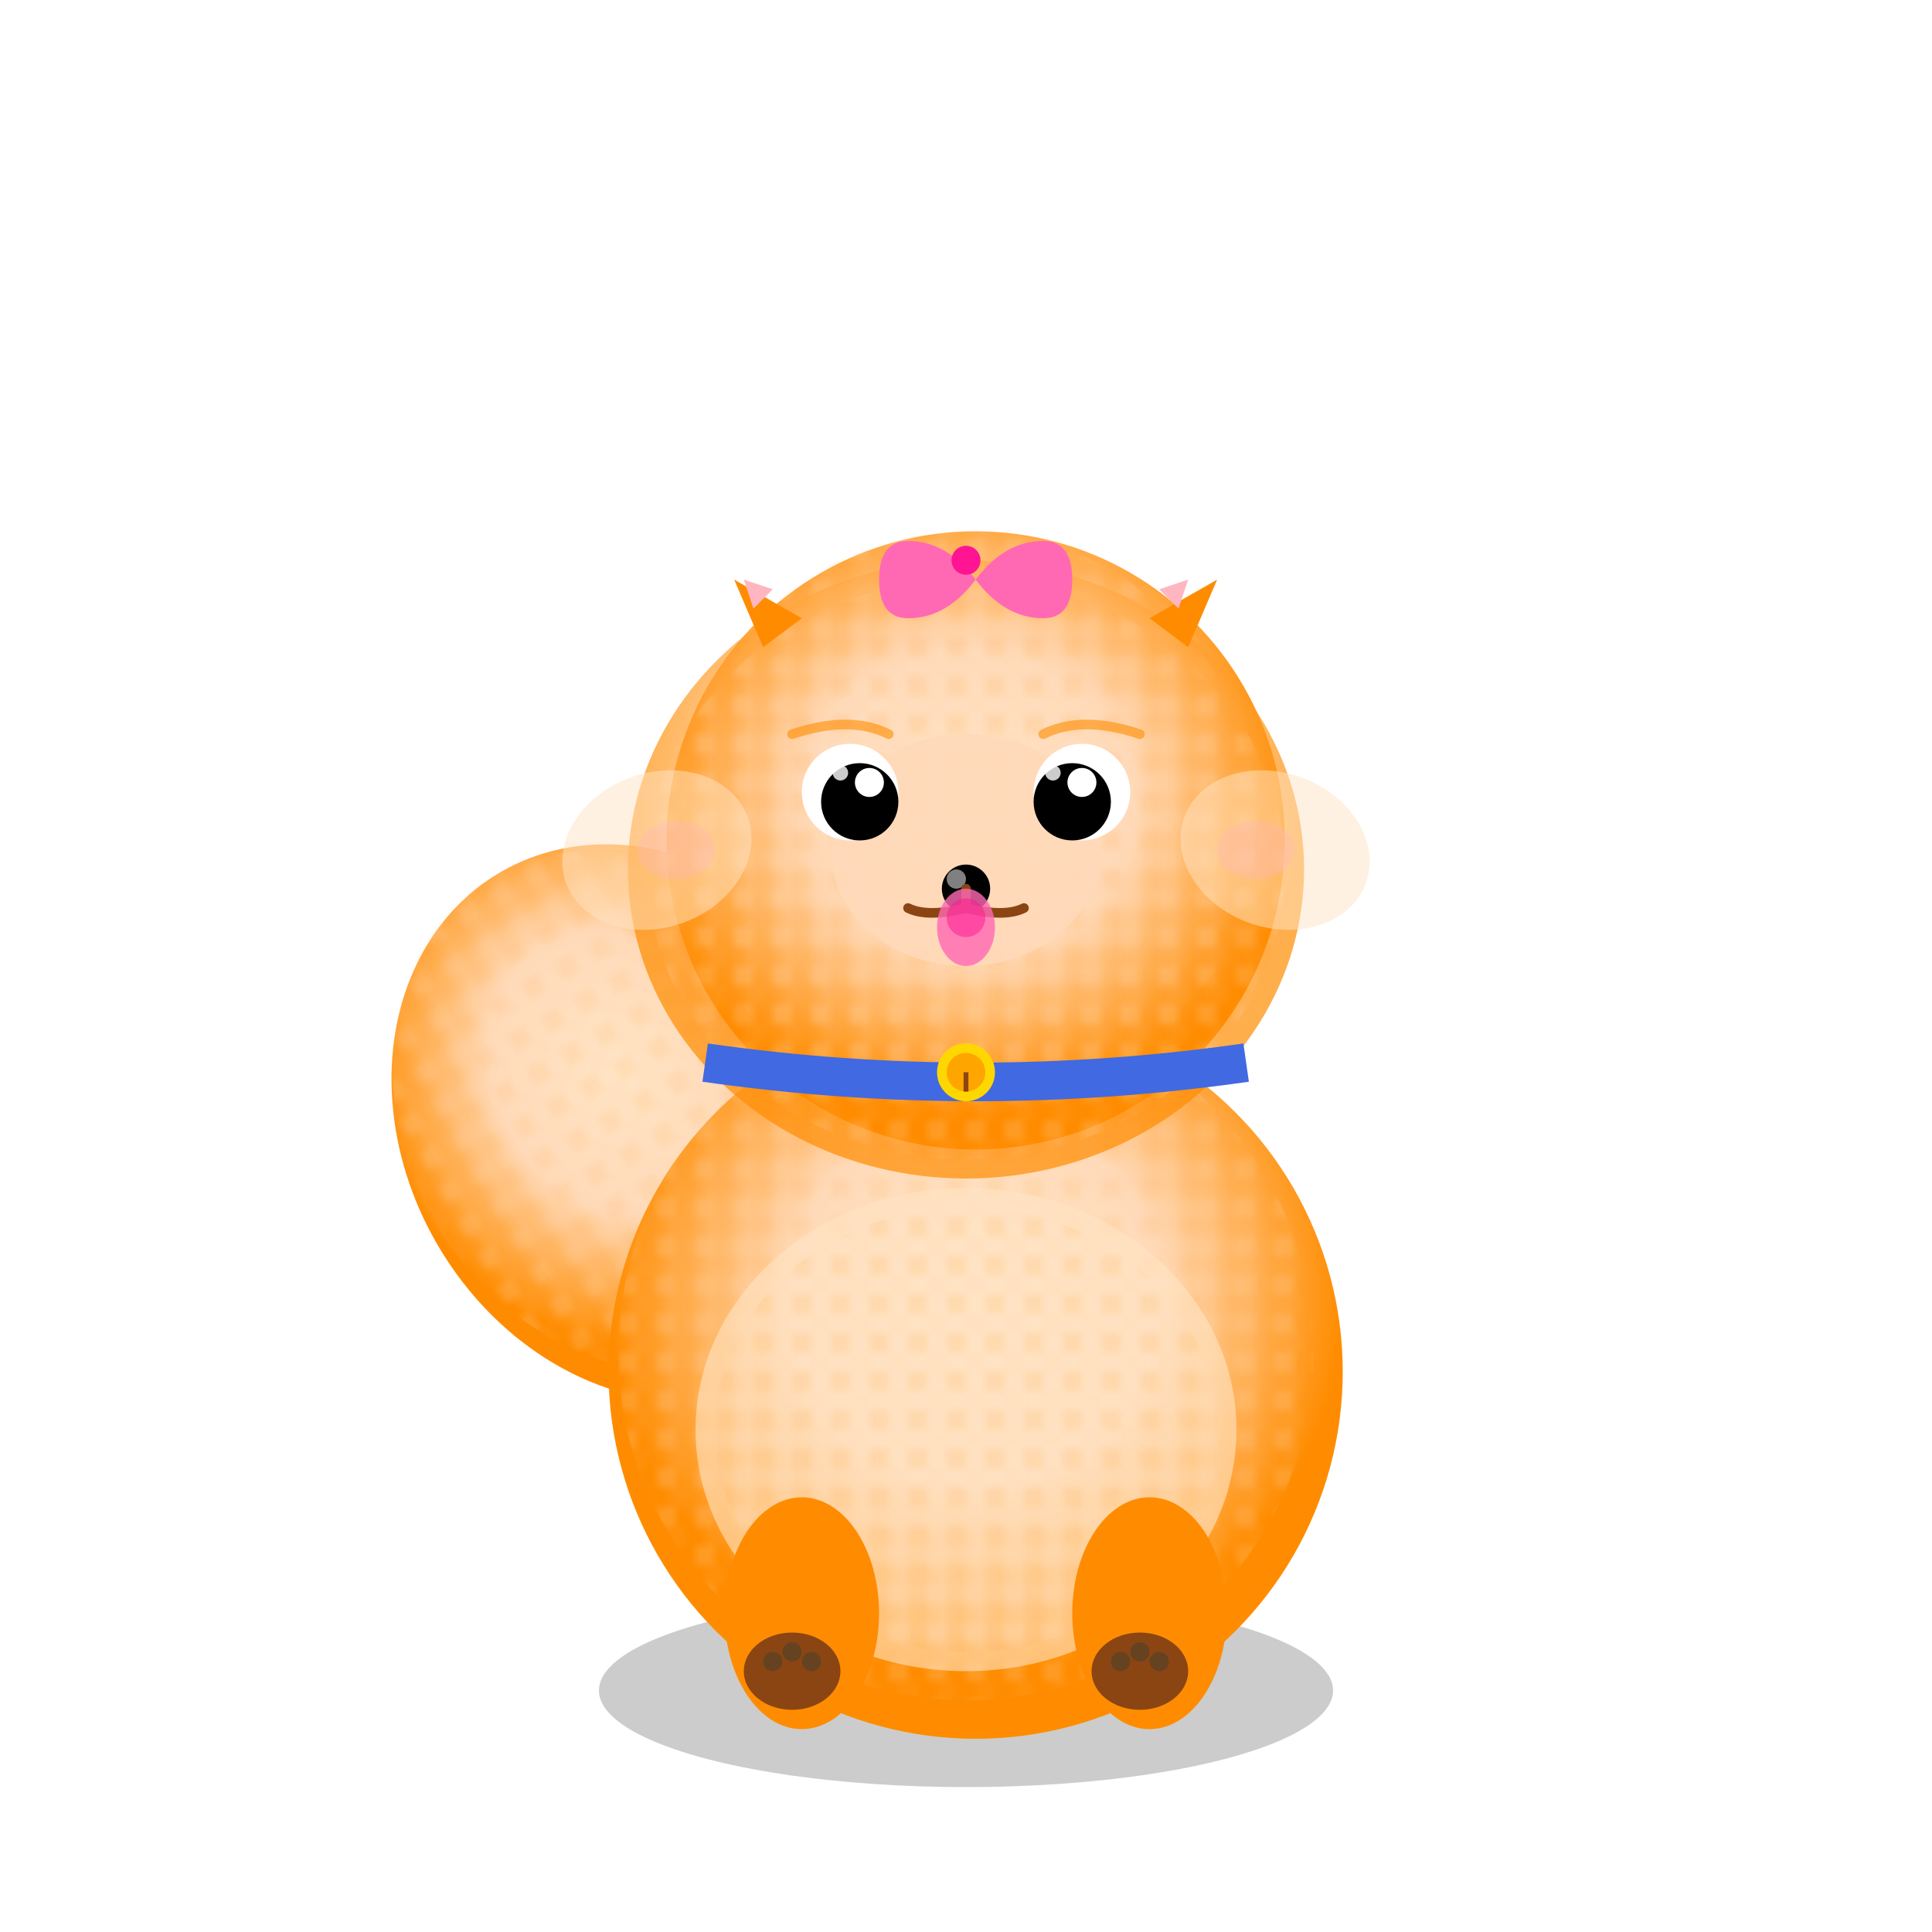 <svg xmlns="http://www.w3.org/2000/svg" viewBox="0 0 200 200" width="200" height="200">
  <!-- Cute Pomeranian illustration -->
  <defs>
    <!-- Fluffy fur gradient -->
    <radialGradient id="pomFluff" cx="50%" cy="40%">
      <stop offset="0%" style="stop-color:#FFE4C4;stop-opacity:1" />
      <stop offset="50%" style="stop-color:#FFDAB9;stop-opacity:1" />
      <stop offset="100%" style="stop-color:#FF8C00;stop-opacity:1" />
    </radialGradient>
    
    <!-- Shadow filter -->
    <filter id="pomShadow" x="-50%" y="-50%" width="200%" height="200%">
      <feGaussianBlur in="SourceAlpha" stdDeviation="2.5"/>
      <feOffset dx="1" dy="2" result="offsetblur"/>
      <feComponentTransfer>
        <feFuncA type="linear" slope="0.35"/>
      </feComponentTransfer>
      <feMerge>
        <feMergeNode/>
        <feMergeNode in="SourceGraphic"/>
      </feMerge>
    </filter>
    
    <!-- Fluffy texture -->
    <pattern id="pomFur" x="0" y="0" width="4" height="4" patternUnits="userSpaceOnUse">
      <circle cx="1" cy="1" r="0.8" fill="#FFDAB9" opacity="0.4"/>
      <circle cx="3" cy="3" r="0.6" fill="#FF8C00" opacity="0.3"/>
      <circle cx="2" cy="3" r="0.5" fill="#FFE4C4" opacity="0.3"/>
    </pattern>
  </defs>
  
  <!-- Shadow -->
  <ellipse cx="100" cy="175" rx="38" ry="10" fill="#000000" opacity="0.2"/>
  
  <!-- Super fluffy tail (curled over back) -->
  <ellipse cx="65" cy="115" rx="25" ry="30" 
           fill="url(#pomFluff)" 
           transform="rotate(-30 65 115)"
           filter="url(#pomShadow)"/>
  <ellipse cx="65" cy="115" rx="23" ry="28" 
           fill="url(#pomFur)" 
           transform="rotate(-30 65 115)"/>
  
  <!-- Fluffy body (ball of fluff) -->
  <circle cx="100" cy="140" r="38" 
          fill="url(#pomFluff)" 
          filter="url(#pomShadow)"/>
  <circle cx="100" cy="140" r="36" 
          fill="url(#pomFur)"/>
  
  <!-- Extra fluffy chest -->
  <ellipse cx="100" cy="148" rx="28" ry="25" 
           fill="#FFE4C4" 
           opacity="0.6"/>
  <ellipse cx="100" cy="148" rx="26" ry="23" 
           fill="url(#pomFur)"/>
  
  <!-- Tiny legs (mostly hidden by fluff) -->
  <ellipse cx="82" cy="165" rx="8" ry="12" 
           fill="#FF8C00" 
           filter="url(#pomShadow)"/>
  <ellipse cx="118" cy="165" rx="8" ry="12" 
           fill="#FF8C00" 
           filter="url(#pomShadow)"/>
  
  <!-- Tiny paws -->
  <ellipse cx="82" cy="173" rx="5" ry="4" fill="#8B4513"/>
  <ellipse cx="118" cy="173" rx="5" ry="4" fill="#8B4513"/>
  <circle cx="80" cy="172" r="1" fill="#654321"/>
  <circle cx="82" cy="171" r="1" fill="#654321"/>
  <circle cx="84" cy="172" r="1" fill="#654321"/>
  <circle cx="116" cy="172" r="1" fill="#654321"/>
  <circle cx="118" cy="171" r="1" fill="#654321"/>
  <circle cx="120" cy="172" r="1" fill="#654321"/>
  
  <!-- Fluffy head (round and puffy) -->
  <circle cx="100" cy="85" r="32" 
          fill="url(#pomFluff)" 
          filter="url(#pomShadow)"/>
  <circle cx="100" cy="85" r="30" 
          fill="url(#pomFur)"/>
  
  <!-- Face ruff (lion-like mane) -->
  <ellipse cx="100" cy="90" rx="35" ry="32" 
           fill="url(#pomFluff)" 
           opacity="0.7"/>
  <ellipse cx="100" cy="90" rx="33" ry="30" 
           fill="url(#pomFur)"/>
  
  <!-- Small triangular ears (barely visible through fluff) -->
  <path d="M 78 65 L 75 58 L 82 62 Z" 
        fill="#FF8C00" 
        filter="url(#pomShadow)"/>
  <path d="M 122 65 L 125 58 L 118 62 Z" 
        fill="#FF8C00" 
        filter="url(#pomShadow)"/>
  
  <!-- Inner ears -->
  <path d="M 78 63 L 77 60 L 80 61 Z" fill="#FFB6C1"/>
  <path d="M 122 63 L 123 60 L 120 61 Z" fill="#FFB6C1"/>
  
  <!-- Face (fox-like features) -->
  <ellipse cx="100" cy="88" rx="14" ry="12" 
           fill="#FFDAB9" 
           opacity="0.9"/>
  
  <!-- Small dark eyes (beady) -->
  <circle cx="88" cy="82" r="5" fill="#FFFFFF"/>
  <circle cx="112" cy="82" r="5" fill="#FFFFFF"/>
  
  <circle cx="89" cy="83" r="4" fill="#000000"/>
  <circle cx="111" cy="83" r="4" fill="#000000"/>
  
  <circle cx="90" cy="81" r="1.5" fill="#FFFFFF"/>
  <circle cx="112" cy="81" r="1.5" fill="#FFFFFF"/>
  
  <circle cx="87" cy="80" r="0.8" fill="#FFFFFF" opacity="0.8"/>
  <circle cx="109" cy="80" r="0.8" fill="#FFFFFF" opacity="0.8"/>
  
  <!-- Cute eyebrows -->
  <path d="M82 76 Q 88 74 92 76" stroke="#FF8C00" stroke-width="1" fill="none" stroke-linecap="round" opacity="0.6"/>
  <path d="M108 76 Q 112 74 118 76" stroke="#FF8C00" stroke-width="1" fill="none" stroke-linecap="round" opacity="0.6"/>
  
  <!-- Small pointed nose -->
  <circle cx="100" cy="92" r="2.5" fill="#000000"/>
  <circle cx="99" cy="91" r="1" fill="#FFFFFF" opacity="0.5"/>
  
  <!-- Small mouth -->
  <path d="M100 92 L100 94" stroke="#8B4513" stroke-width="1" stroke-linecap="round"/>
  <path d="M100 94 Q 96 95 94 94" stroke="#8B4513" stroke-width="1" fill="none" stroke-linecap="round"/>
  <path d="M100 94 Q 104 95 106 94" stroke="#8B4513" stroke-width="1" fill="none" stroke-linecap="round"/>
  
  <!-- Tongue (often sticking out) -->
  <ellipse cx="100" cy="96" rx="3" ry="4" fill="#FF69B4" opacity="0.8"/>
  <ellipse cx="100" cy="95" rx="2" ry="2" fill="#FF1493" opacity="0.5"/>
  
  <!-- Decorative bow -->
  <g transform="translate(100, 58)">
    <path d="M-10 0 Q -10 -4 -7 -4 Q -3 -4 0 0 Q 3 -4 7 -4 Q 10 -4 10 0 Q 10 4 7 4 Q 3 4 0 0 Q -3 4 -7 4 Q -10 4 -10 0" 
          fill="#FF69B4" filter="url(#pomShadow)"/>
    <circle cx="0" cy="0" r="1.5" fill="#FF1493"/>
  </g>
  
  <!-- Collar -->
  <path d="M 72 108 Q 100 112 128 108" 
        stroke="#4169E1" 
        stroke-width="4" 
        fill="none"
        filter="url(#pomShadow)"/>
  
  <!-- Bell on collar -->
  <circle cx="100" cy="111" r="3" fill="#FFD700"/>
  <circle cx="100" cy="111" r="2" fill="#FFA500"/>
  <line x1="100" y1="111" x2="100" y2="113" stroke="#8B4513" stroke-width="0.5"/>
  
  <!-- Cheek fluff -->
  <ellipse cx="68" cy="88" rx="10" ry="8" 
           fill="#FFE4C4" 
           transform="rotate(-20 68 88)"
           opacity="0.5"/>
  <ellipse cx="132" cy="88" rx="10" ry="8" 
           fill="#FFE4C4" 
           transform="rotate(20 132 88)"
           opacity="0.5"/>
  
  <!-- Cheek blush -->
  <ellipse cx="70" cy="88" rx="4" ry="3" fill="#FFB6C1" opacity="0.3"/>
  <ellipse cx="130" cy="88" rx="4" ry="3" fill="#FFB6C1" opacity="0.3"/>
</svg>